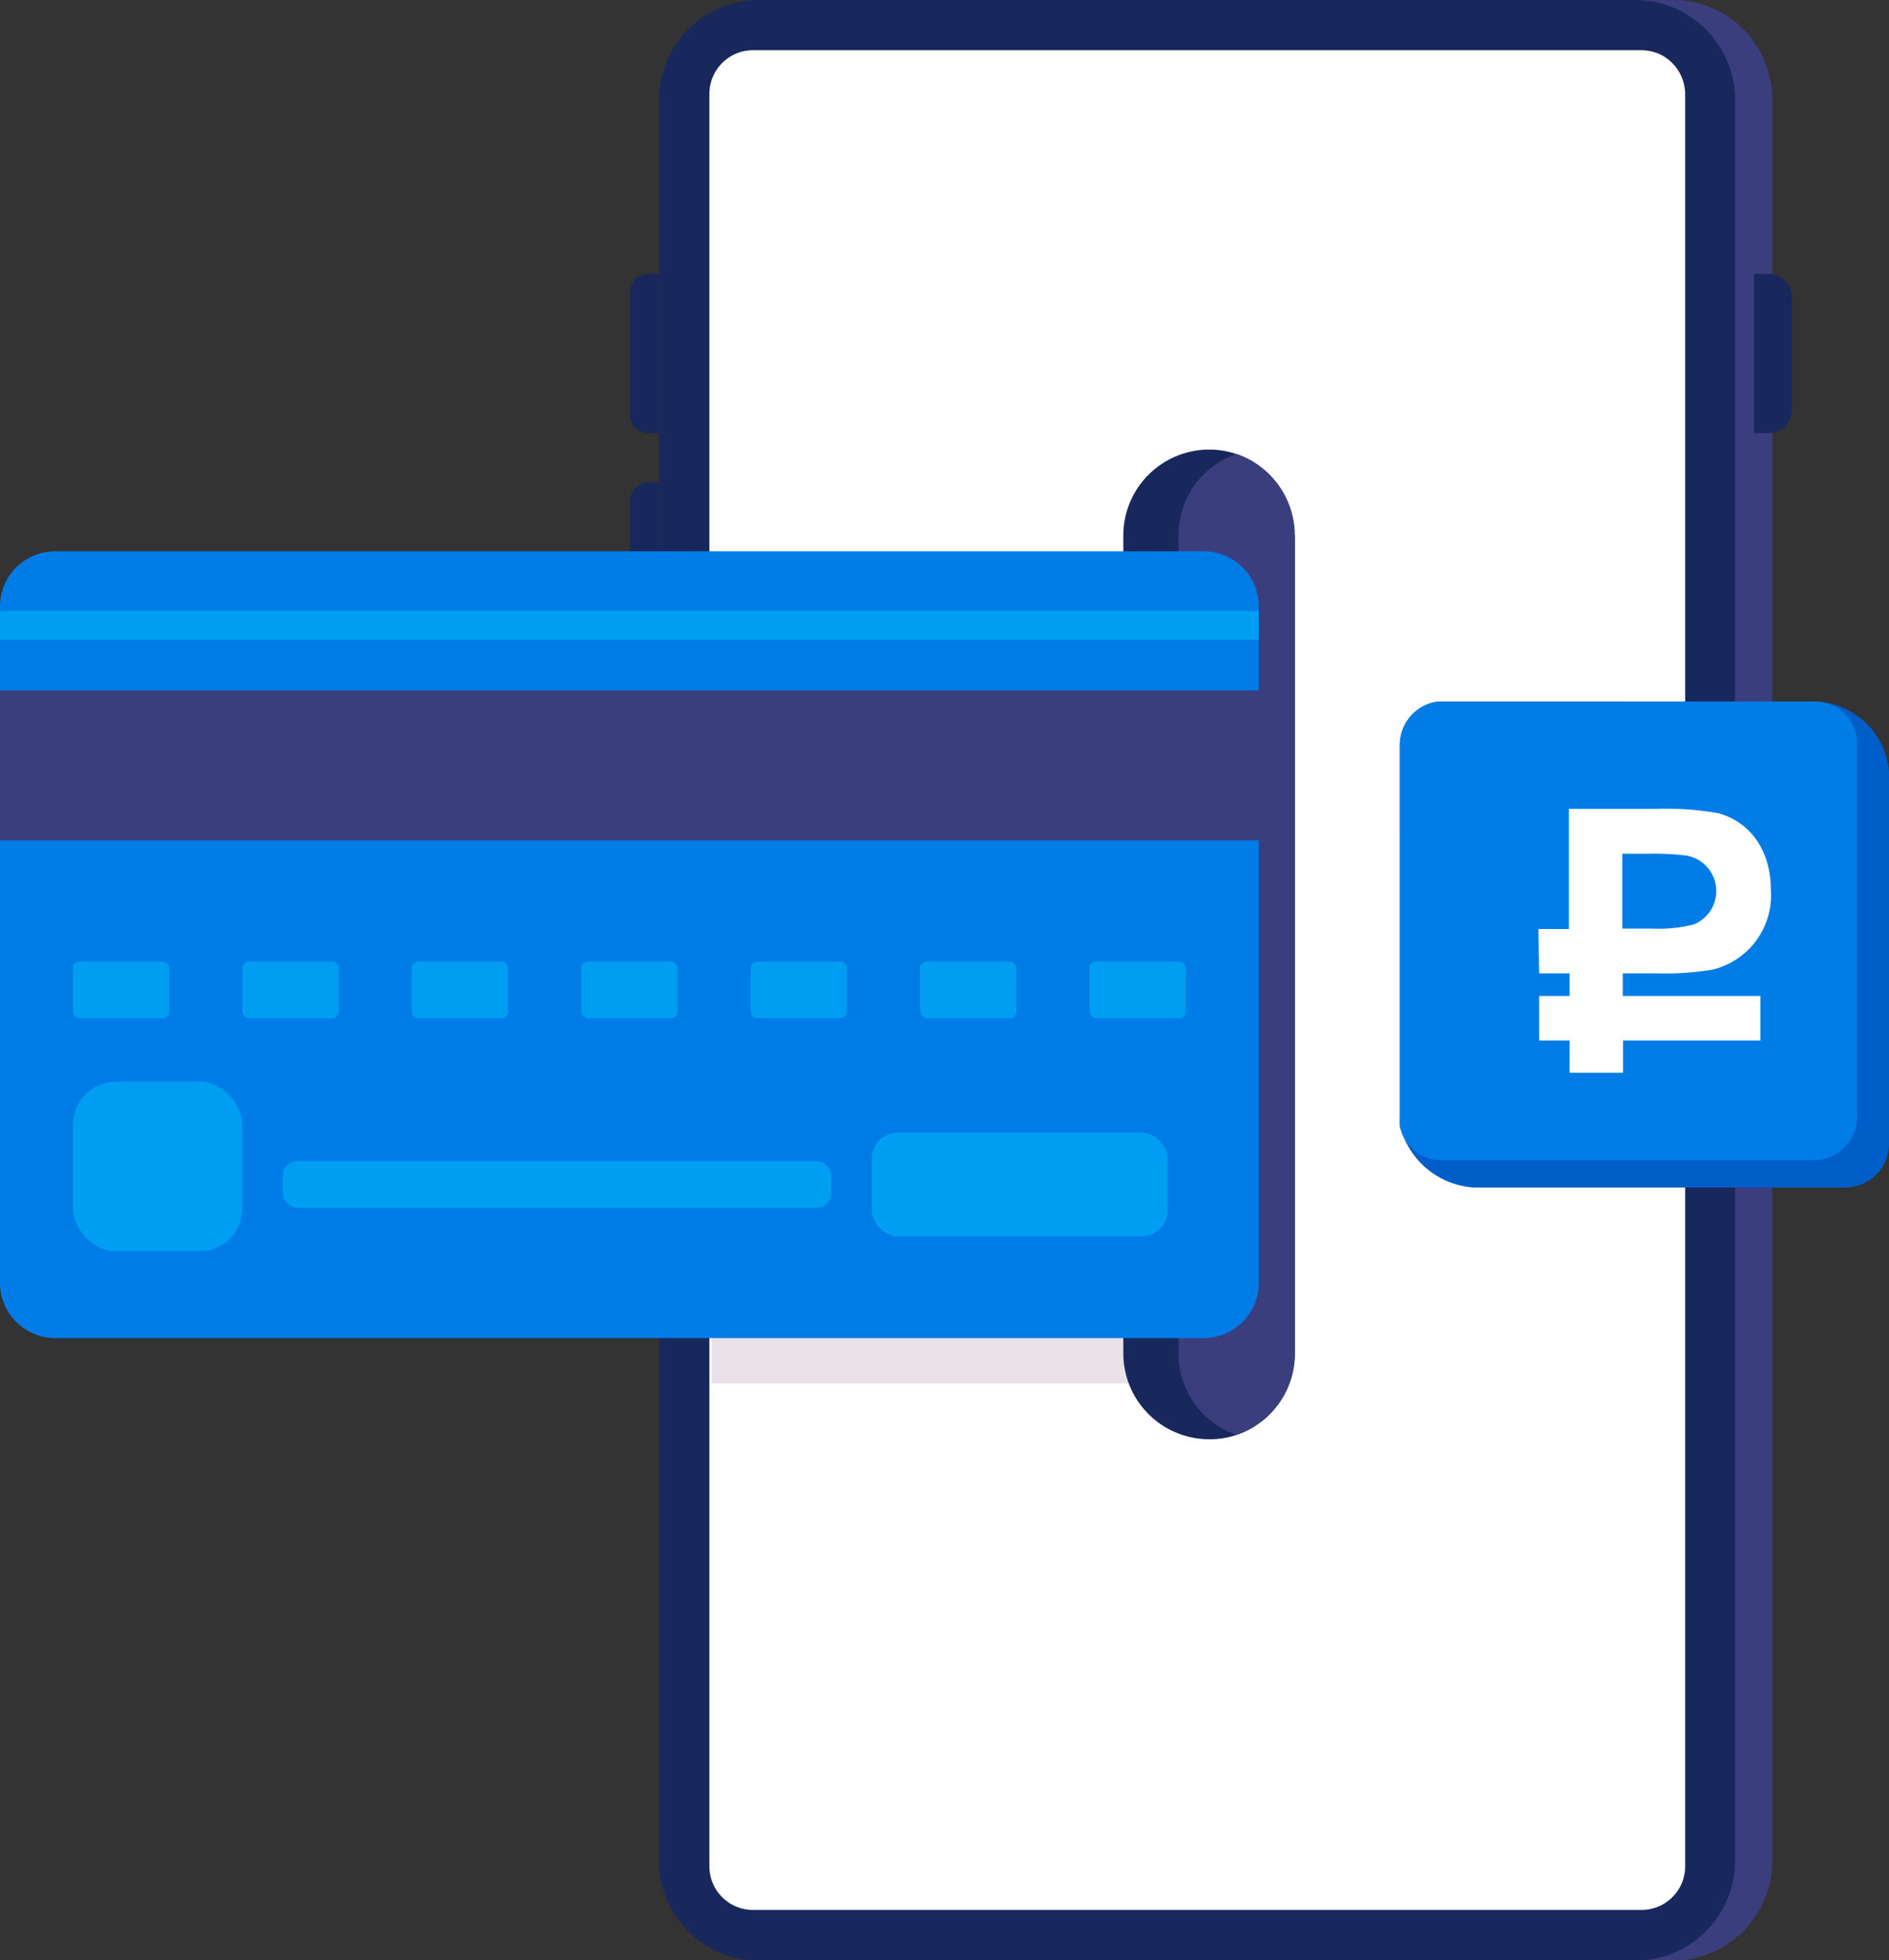 <svg xmlns="http://www.w3.org/2000/svg" width="129.84" height="134.68" viewBox="0 0 129.84 134.68"><rect x="0" y="0" width="129.84" height="134.68" fill="#333333" stroke="none"/><title>Ресурс 1</title><path d="M121.81,6.86v121a6.86,6.86,0,0,1-6.86,6.86H54.72a6.88,6.88,0,0,1-6.87-6.86V6.86A6.87,6.87,0,0,1,54.72,0H115a6.77,6.77,0,0,1,3.11.75A6.84,6.84,0,0,1,121.81,6.86Z" fill="#3b3e7d"/><path d="M119.26,6.86v121a6.87,6.87,0,0,1-6.87,6.86H52.16a6.86,6.86,0,0,1-6.86-6.86V6.86A6.86,6.86,0,0,1,52.16,0h60.23a6.87,6.87,0,0,1,6.87,6.86Z" fill="#18285d"/><path d="M120.56,29.75h1a1.6,1.6,0,0,0,1.6-1.61V20.43a1.6,1.6,0,0,0-1.6-1.61h-1Z" fill="#18285d"/><path d="M45.3,29.75h-.75a1.26,1.26,0,0,1-1.25-1.26V20.08a1.26,1.26,0,0,1,1.25-1.26h.75Z" fill="#18285d"/><path d="M45.3,44.08h-.75a1.26,1.26,0,0,1-1.25-1.26V34.41a1.26,1.26,0,0,1,1.25-1.26h.75Z" fill="#18285d"/><path d="M115.83,6.45V128.23a3,3,0,0,1-3,3H51.75A3,3,0,0,1,49,129.41a3.07,3.07,0,0,1-.24-1.18V6.45a3,3,0,0,1,3-3h61.06a2.78,2.78,0,0,1,.58.06,3.28,3.28,0,0,1,.61.18A3.06,3.06,0,0,1,115.79,6,2.74,2.74,0,0,1,115.83,6.45Z" fill="#fff"/><rect x="48.91" y="40.99" width="30.55" height="54.06" fill="#e9e2e8"/><path d="M89,36.78V93a5.91,5.91,0,0,1-4,5.59,5.75,5.75,0,0,1-1.86.3A5.91,5.91,0,0,1,77.21,93V36.78a5.91,5.91,0,0,1,5.89-5.89,5.75,5.75,0,0,1,1.86.3,5.93,5.93,0,0,1,4,5.59Z" fill="#18285d"/><path d="M89,36.78V93a5.91,5.91,0,0,1-4,5.59,5.91,5.91,0,0,1-4-5.59V36.78a5.92,5.92,0,0,1,4-5.59,5.93,5.93,0,0,1,4,5.59Z" fill="#3b3e7d"/><path d="M86.52,41.66V88.15a3.79,3.79,0,0,1-3.78,3.79H3.79A3.8,3.8,0,0,1,0,88.15V41.66a3.79,3.79,0,0,1,3.79-3.78H82.74A3.78,3.78,0,0,1,86.52,41.66Z" fill="#007ce6"/><rect y="47.44" width="86.52" height="10.3" fill="#3b3e7d"/><rect x="59.92" y="77.82" width="20.35" height="7.13" rx="1.8" ry="1.8" fill="#009ef3"/><rect x="5.02" y="66.07" width="6.61" height="3.89" rx="0.45" ry="0.45" fill="#009ef3"/><rect x="16.67" y="66.07" width="6.61" height="3.89" rx="0.45" ry="0.45" fill="#009ef3"/><rect x="28.31" y="66.07" width="6.61" height="3.89" rx="0.45" ry="0.45" fill="#009ef3"/><rect x="39.96" y="66.07" width="6.61" height="3.89" rx="0.45" ry="0.45" fill="#009ef3"/><rect x="51.6" y="66.07" width="6.61" height="3.89" rx="0.45" ry="0.45" fill="#009ef3"/><rect x="63.25" y="66.07" width="6.61" height="3.89" rx="0.45" ry="0.45" fill="#009ef3"/><rect x="74.89" y="66.07" width="6.61" height="3.89" rx="0.45" ry="0.45" fill="#009ef3"/><rect y="41.98" width="86.52" height="1.98" fill="#009ef3"/><rect x="5.02" y="74.32" width="11.64" height="11.65" rx="2.94" ry="2.94" fill="#009ef3"/><rect x="19.44" y="79.78" width="37.7" height="3.21" rx="1.01" ry="1.01" fill="#009ef3"/><path d="M129.84,53V78.59a3,3,0,0,1-3,3H101.3a5.59,5.59,0,0,1-4.79-3.4c-.05-.1-.1-.2-.14-.3l-.15-.47s0,0,0-.05,0,0,0,0v0l0-20.19V51.15a3,3,0,0,1,2.64-2.95h.31l26.11.1a2,2,0,0,1,.35,0h0A5.26,5.26,0,0,1,129.84,53Z" fill="#005ec9"/><path d="M127.65,51.15V76.72a3,3,0,0,1-3,3H99.1a2.94,2.94,0,0,1-2.59-1.54c-.05-.1-.1-.2-.14-.3l-.15-.47s0,0,0-.05,0,0,0-.07a3,3,0,0,1,0-.53V51.15a3,3,0,0,1,2.64-2.95h25.9a2.48,2.48,0,0,1,.87.14h0A2.93,2.93,0,0,1,127.65,51.15Z" fill="#007ce6"/><path d="M105.74,63.83h2.1V55.58h5.87a20.63,20.63,0,0,1,4.37.29c2.07.54,3.64,2.4,3.64,5.3a5.25,5.25,0,0,1-4,5.45,19.58,19.58,0,0,1-3.8.26h-2.38v1.55H121v3.06h-9.44v2.22h-3.67V71.49h-2.1V68.43h2.1V66.88h-2.1Zm5.77-5.17V63.8h2a9.87,9.87,0,0,0,2.9-.28,2.47,2.47,0,0,0-.49-4.73,17.86,17.86,0,0,0-2.64-.13Z" fill="#fff"/></svg>